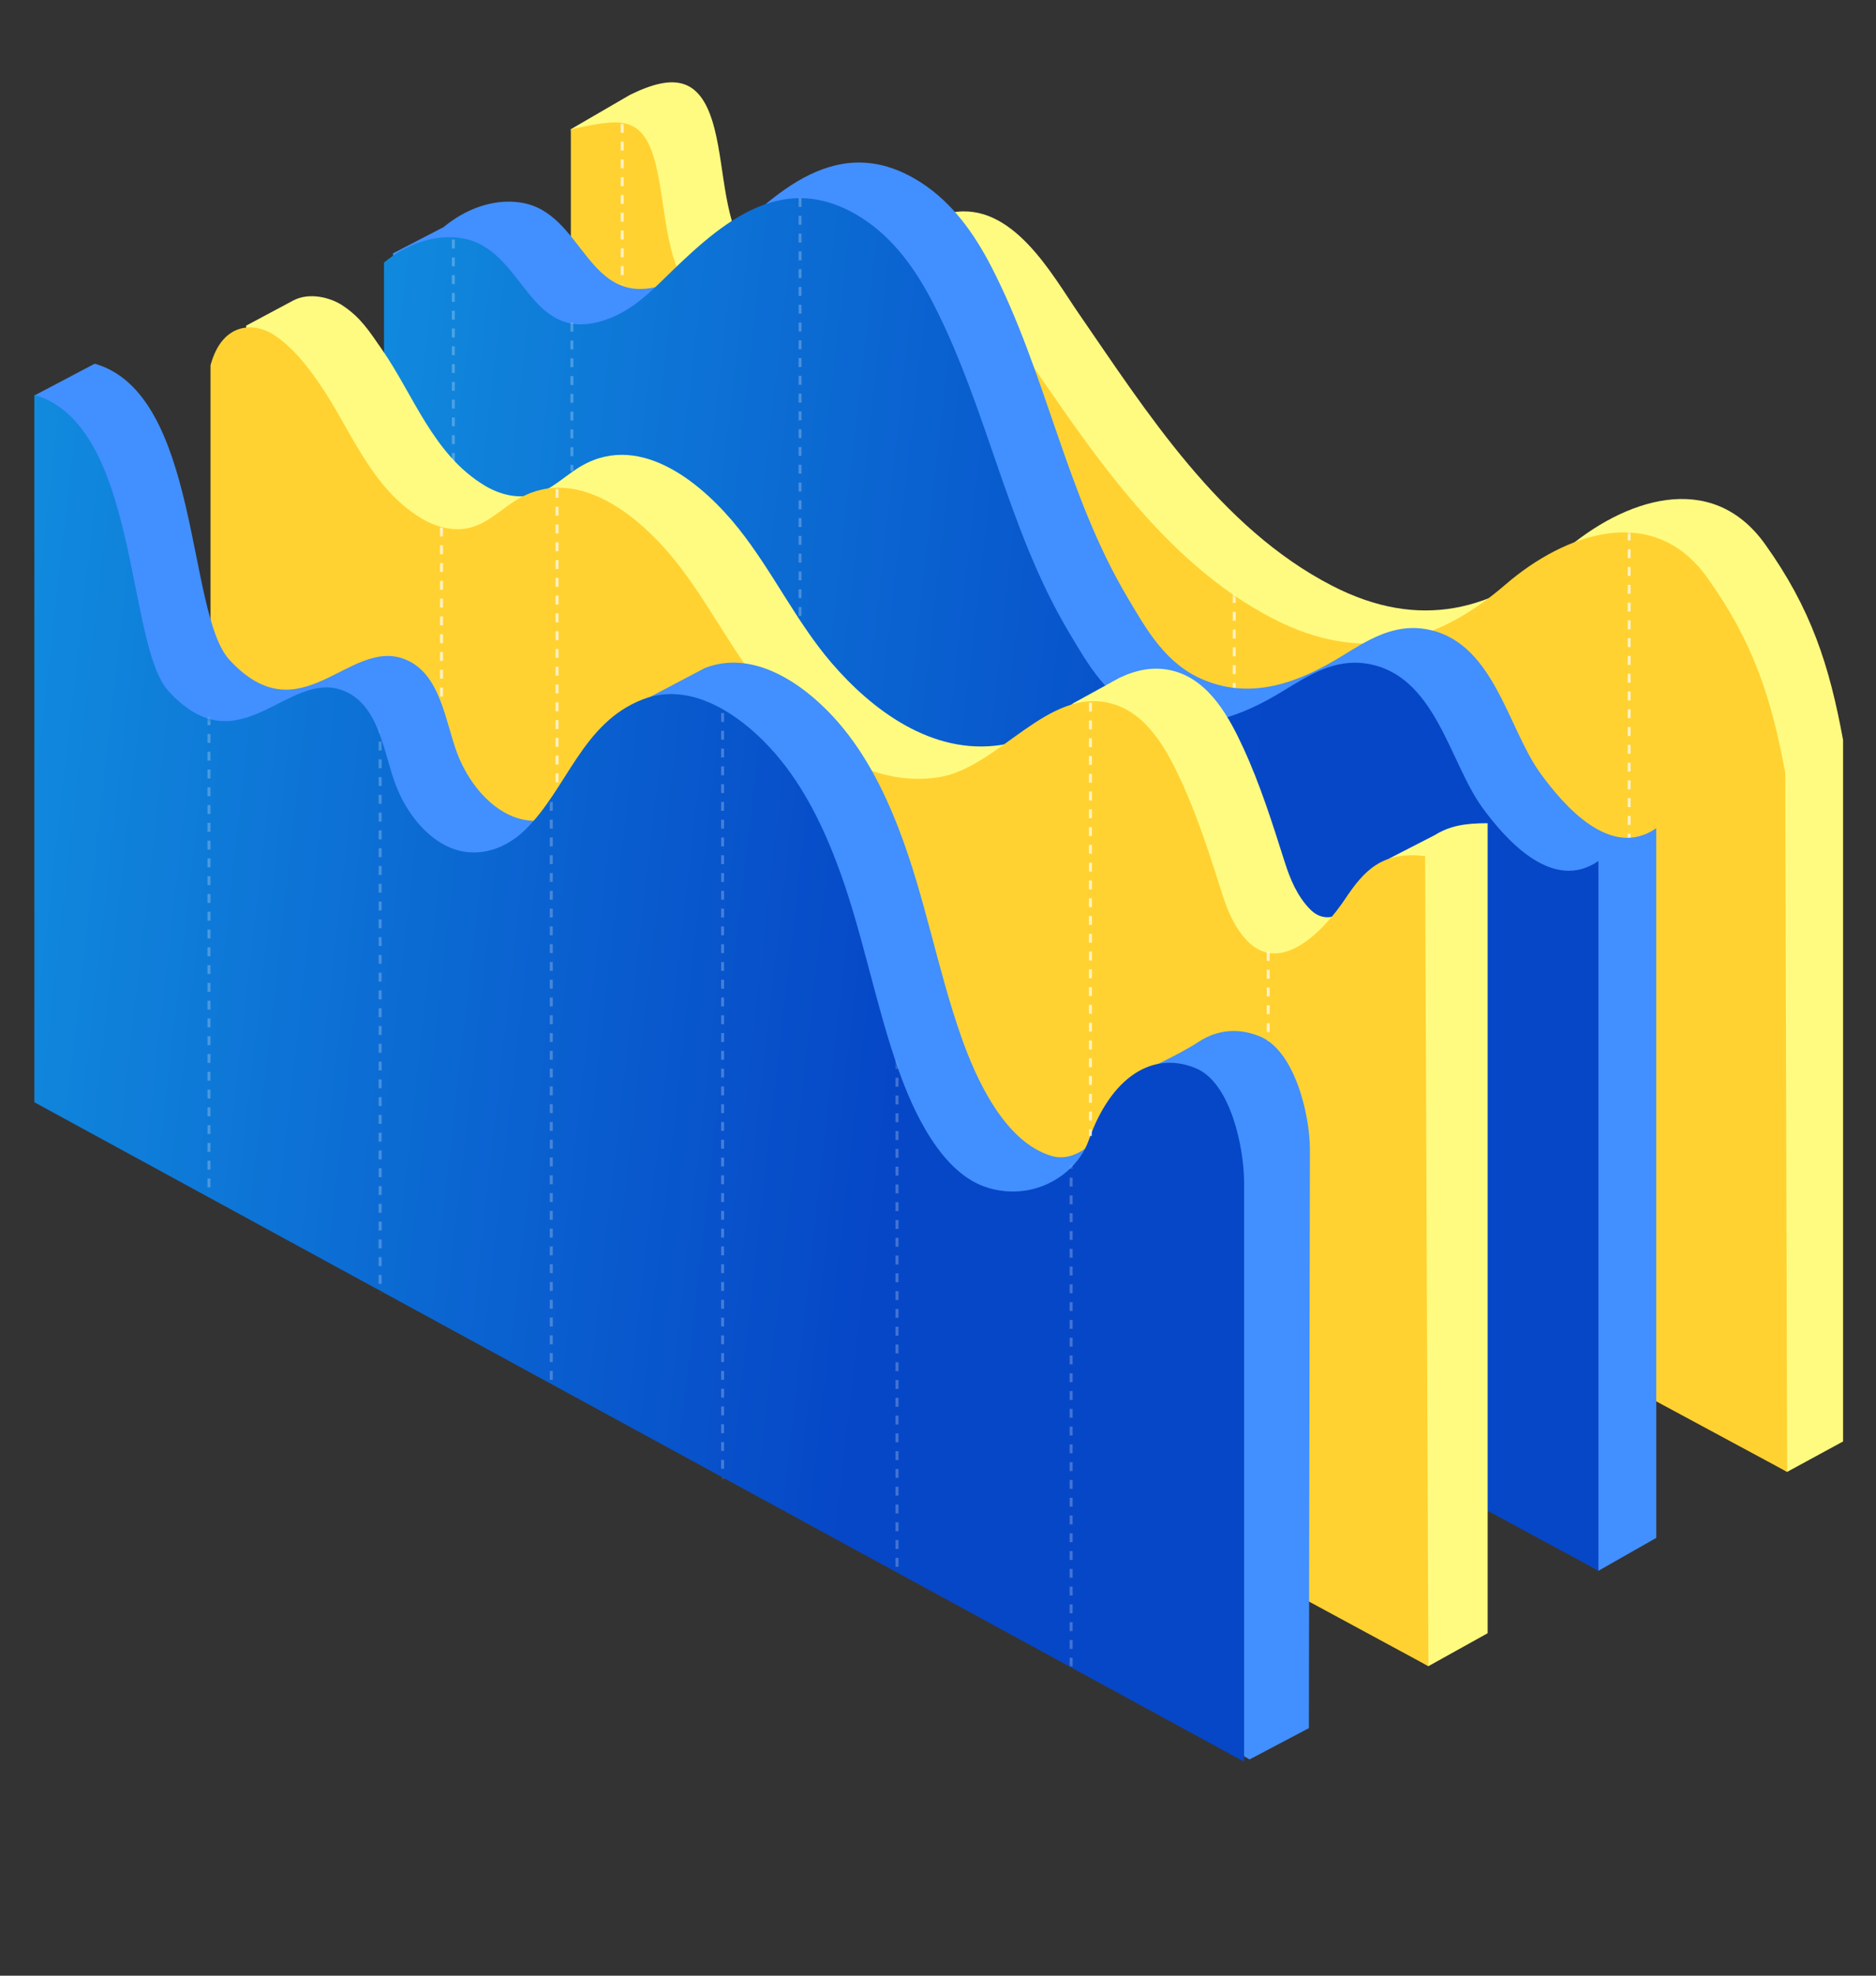 <svg xmlns="http://www.w3.org/2000/svg" xmlns:xlink="http://www.w3.org/1999/xlink" width="570" height="600" viewBox="0 0 570 600">
    <rect x="0" y="0" width="570" height="600" fill="#333333" stroke="none"/>
    <defs>
        <path id="a" d="M369.557 210.778L0 409.82.57 197.54c4.19-22.723 9.745-39.852 23.747-59.36 16.415-22.865 43.1-13.482 61.244 2.151 21.14 18.207 43.837 24.073 70.37 10.505 34.275-17.542 56.614-52.858 77.183-82.57 7.963-11.505 20.065-33.961 38.583-30.557 12.59 2.317 16.815 16.245 27.582 21.412 11.209 5.381 26.804 3.118 33.932-7.11 8.026-11.504 7.367-26.608 10.627-39.545 3.982-15.78 11.868-13.108 25.719-10.418v208.73z"/>
        <linearGradient id="c" x1="31.948%" x2="110.081%" y1="74.339%" y2="64.292%">
            <stop offset="0%" stop-color="#0647C7"/>
            <stop offset="100%" stop-color="#118CDE"/>
        </linearGradient>
        <linearGradient id="e" x1="31.936%" x2="110.119%" y1="74.339%" y2="64.292%">
            <stop offset="0%" stop-color="#0647C7"/>
            <stop offset="100%" stop-color="#118CDE"/>
        </linearGradient>
        <path id="d" d="M.16 239.088c0-10.183 4.005-30.116 14.606-34.555 13.24-5.545 25.905 2.777 32.595 21.82 3.643 10.363 16.437 18.696 30.583 14.471 14.217-4.244 22.832-23.442 27.167-35.716 7.414-20.977 11.103-42.977 19.128-63.778 4.713-12.22 10.844-24.31 19.981-34.181 9.225-9.97 24.038-20.363 38.706-14.642 18.439 7.196 22.857 27.072 35.657 39.585 6.83 6.68 16.5 9.33 25.306 4.17 6.586-3.863 11.392-10.89 13.99-17.667 3.771-9.863 5.023-24.602 16.11-28.822 16.873-6.427 31.437 23.666 52.95.229C339.94 75.837 335.76 9.175 367.729 0v214.829L.16 415.089v-176z"/>
    </defs>
    <g fill="none" fill-rule="evenodd">
        <path fill="#FFFB80" fill-rule="nonzero" d="M173.443 39.236l18 198.777L543 447l17-9.241v-213.01c-4.185-22.778-9.733-39.947-23.718-59.501-16.397-22.919-43.05-13.514-61.173 2.151-21.116 18.25-43.787 24.135-70.284 10.53-34.24-17.583-56.553-52.978-77.098-82.765-7.955-11.527-20.042-34.041-38.539-30.624-12.574 2.317-16.795 16.278-27.55 21.463-11.195 5.388-26.767 3.125-33.892-7.132-8.017-11.532-7.358-26.666-10.615-39.635-3.977-15.82-12.124-17.09-25.689-10.446l-17.999 10.446z"/>
        <g transform="matrix(-1 0 0 1 543 37.18)">
            <mask id="b" fill="#fff">
                <use xlink:href="#a"/>
            </mask>
            <use fill="#FFD232" fill-rule="nonzero" xlink:href="#a"/>
            <g stroke="#FFF" stroke-dasharray="2.7" stroke-width=".9" mask="url(#b)" opacity=".697">
                <path d="M353.935.44v48.676M48 124.227V228.82M168 143.235v30.585"/>
            </g>
        </g>
        <path fill="#428FFF" fill-rule="nonzero" d="M158.237 61.518c19.33 2.967 19.905 32.68 43.501 24.965 6.63-2.173 12.037-6.747 16.9-11.51 16.743-16.397 36.13-35.653 61.177-19.549 9.632 6.191 16.298 15.7 21.388 25.564 16.713 32.374 22.627 68.879 41.32 100.37 5.893 9.938 11.7 20.406 23.383 25.194 14.795 6.065 29.013.536 41.625-7.2 7.755-4.758 15.5-9.863 25.297-8.353 21.03 3.244 25.11 30.05 35.296 43.986 7.117 9.743 21.284 26.159 35.109 16.533v215.53l-17.526 9.957L134.8 267.175 119.38 76.95l15.421-7.994c6.506-5.387 14.981-8.739 23.436-7.438"/>
        <path fill="url(#c)" fill-rule="nonzero" d="M419.853 47.317c-19.36 2.96-19.936 32.613-43.567 24.913-6.645-2.163-12.06-6.733-16.93-11.487-16.768-16.362-36.184-35.573-61.27-19.507-9.64 6.178-16.322 15.667-21.42 25.51-16.737 32.312-22.656 68.736-41.381 100.163-5.903 9.916-11.718 20.363-23.414 25.141-14.822 6.057-29.062.535-41.688-7.184-7.766-4.745-15.528-9.844-25.34-8.337-21.056 3.237-25.147 29.988-35.348 43.895-7.128 9.727-21.311 25.662-35.157 16.056v215.525l368.986-199.459V54.74c-6.521-5.376-15.004-8.72-23.471-7.423" transform="matrix(-1 0 0 1 560 25)"/>
        <path fill="#FFFB80" fill-rule="nonzero" d="M115.95 105.979c9.752 13.977 15.587 31.998 31.298 41.474 4.341 2.626 9.746 4.083 14.736 2.835 5.752-1.437 9.865-6.09 14.98-8.954 18.22-10.24 37.122 6.226 47.428 19.166 10.327 12.959 17.516 28.29 28.222 40.773 12.303 14.338 30.581 28.125 51.49 24.978 7.65-1.145 22.07-12.73 22.07-12.73l14.051-7.718c5.28-2.47 10.758-3.605 16.66-1.948 10.753 3.02 16.743 14.313 20.857 23.234 5.197 11.254 8.885 23.024 12.614 34.736 1.65 5.199 3.823 10.421 7.765 14.382 10.042 10.09 24.025-15.512 24.025-15.512l13.829-7.098C440.46 250.829 445 250 452 250v246l-18 10L83.206 296.24l-8.43-197.33L89 91.313c4.99-2.704 11.5-.906 15.027 1.423 5.622 3.717 8.153 7.839 11.924 13.242z"/>
        <path fill="#FFD232" fill-rule="nonzero" d="M96.728 116.028c9.765 13.95 15.605 31.936 31.33 41.398 4.346 2.616 9.755 4.074 14.75 2.83 5.762-1.44 9.879-6.078 14.993-8.942 18.237-10.22 37.155 6.214 47.476 19.128 10.336 12.939 17.526 28.236 28.247 40.698 12.309 14.304 30.604 28.065 51.536 24.928 18.341-2.747 33.262-27.831 52.823-22.356 10.767 3.014 16.758 14.285 20.88 23.188 5.197 11.232 8.893 22.98 12.621 34.668 1.656 5.193 3.831 10.396 7.777 14.353 10.045 10.075 22.9-2.99 29.545-12.923C414.437 264.43 419.902 258.4 433 260l1 246L63.964 305.915V110.933c3.68-13.6 13.758-12.856 19.209-9.268 5.627 3.71 9.79 8.976 13.555 14.363z"/>
        <path fill="#428FFF" fill-rule="nonzero" d="M397.69 524.826l-18.047 9.507L28.784 325.077 10.737 119.954l18.047-9.502c32.071 9.166 27.872 75.767 40.916 89.919 21.581 23.415 36.192-6.655 53.118-.234 11.128 4.216 12.379 18.942 16.163 28.8 2.605 6.771 7.427 13.791 14.035 17.652 8.834 5.155 18.54 2.502 25.39-4.167 8.534-8.315 17.726-30.046 17.726-30.046l18.042-9.503c14.72-5.715 29.574 4.664 38.829 14.624 9.166 9.863 15.317 21.94 20.045 34.154 8.05 20.778 11.751 42.757 19.194 63.72 4.35 12.262 12.986 31.442 27.25 35.682 14.19 4.216 27.384-25.586 27.384-25.586s11.522-5.243 17.206-9.006c5.673-3.749 12.161-4.435 18.794-1.67C393.511 319.226 398 338.83 398 349l-.31 175.826z"/>
        <g transform="matrix(-1 0 0 1 378.16 119.912)">
            <mask id="f" fill="#fff">
                <use xlink:href="#d"/>
            </mask>
            <use fill="url(#e)" fill-rule="nonzero" xlink:href="#d"/>
            <g stroke="#FFF" stroke-dasharray="2.7" stroke-width=".9" mask="url(#f)" opacity=".245">
                <path d="M158.61 91.23v249.199M52.709 194.54v202.365M105.61 191.198v180.847M210.66 91.23v217.434M262.66 89.088v185.5M314.66 97.588v145.5"/>
            </g>
        </g>
        <path stroke="#FFF" stroke-dasharray="2.7" stroke-width=".9" d="M331.317 213.394V345M385.337 289.113v27.042M169.258 148.493v91.042M134.145 160.211v53.183" opacity=".697"/>
        <path stroke="#FFF" stroke-dasharray="2.7" stroke-width=".9" d="M137.747 72.775v67.605M173.76 98.014v45.07M243.085 60.155v128" opacity=".245"/>
    </g>
</svg>
